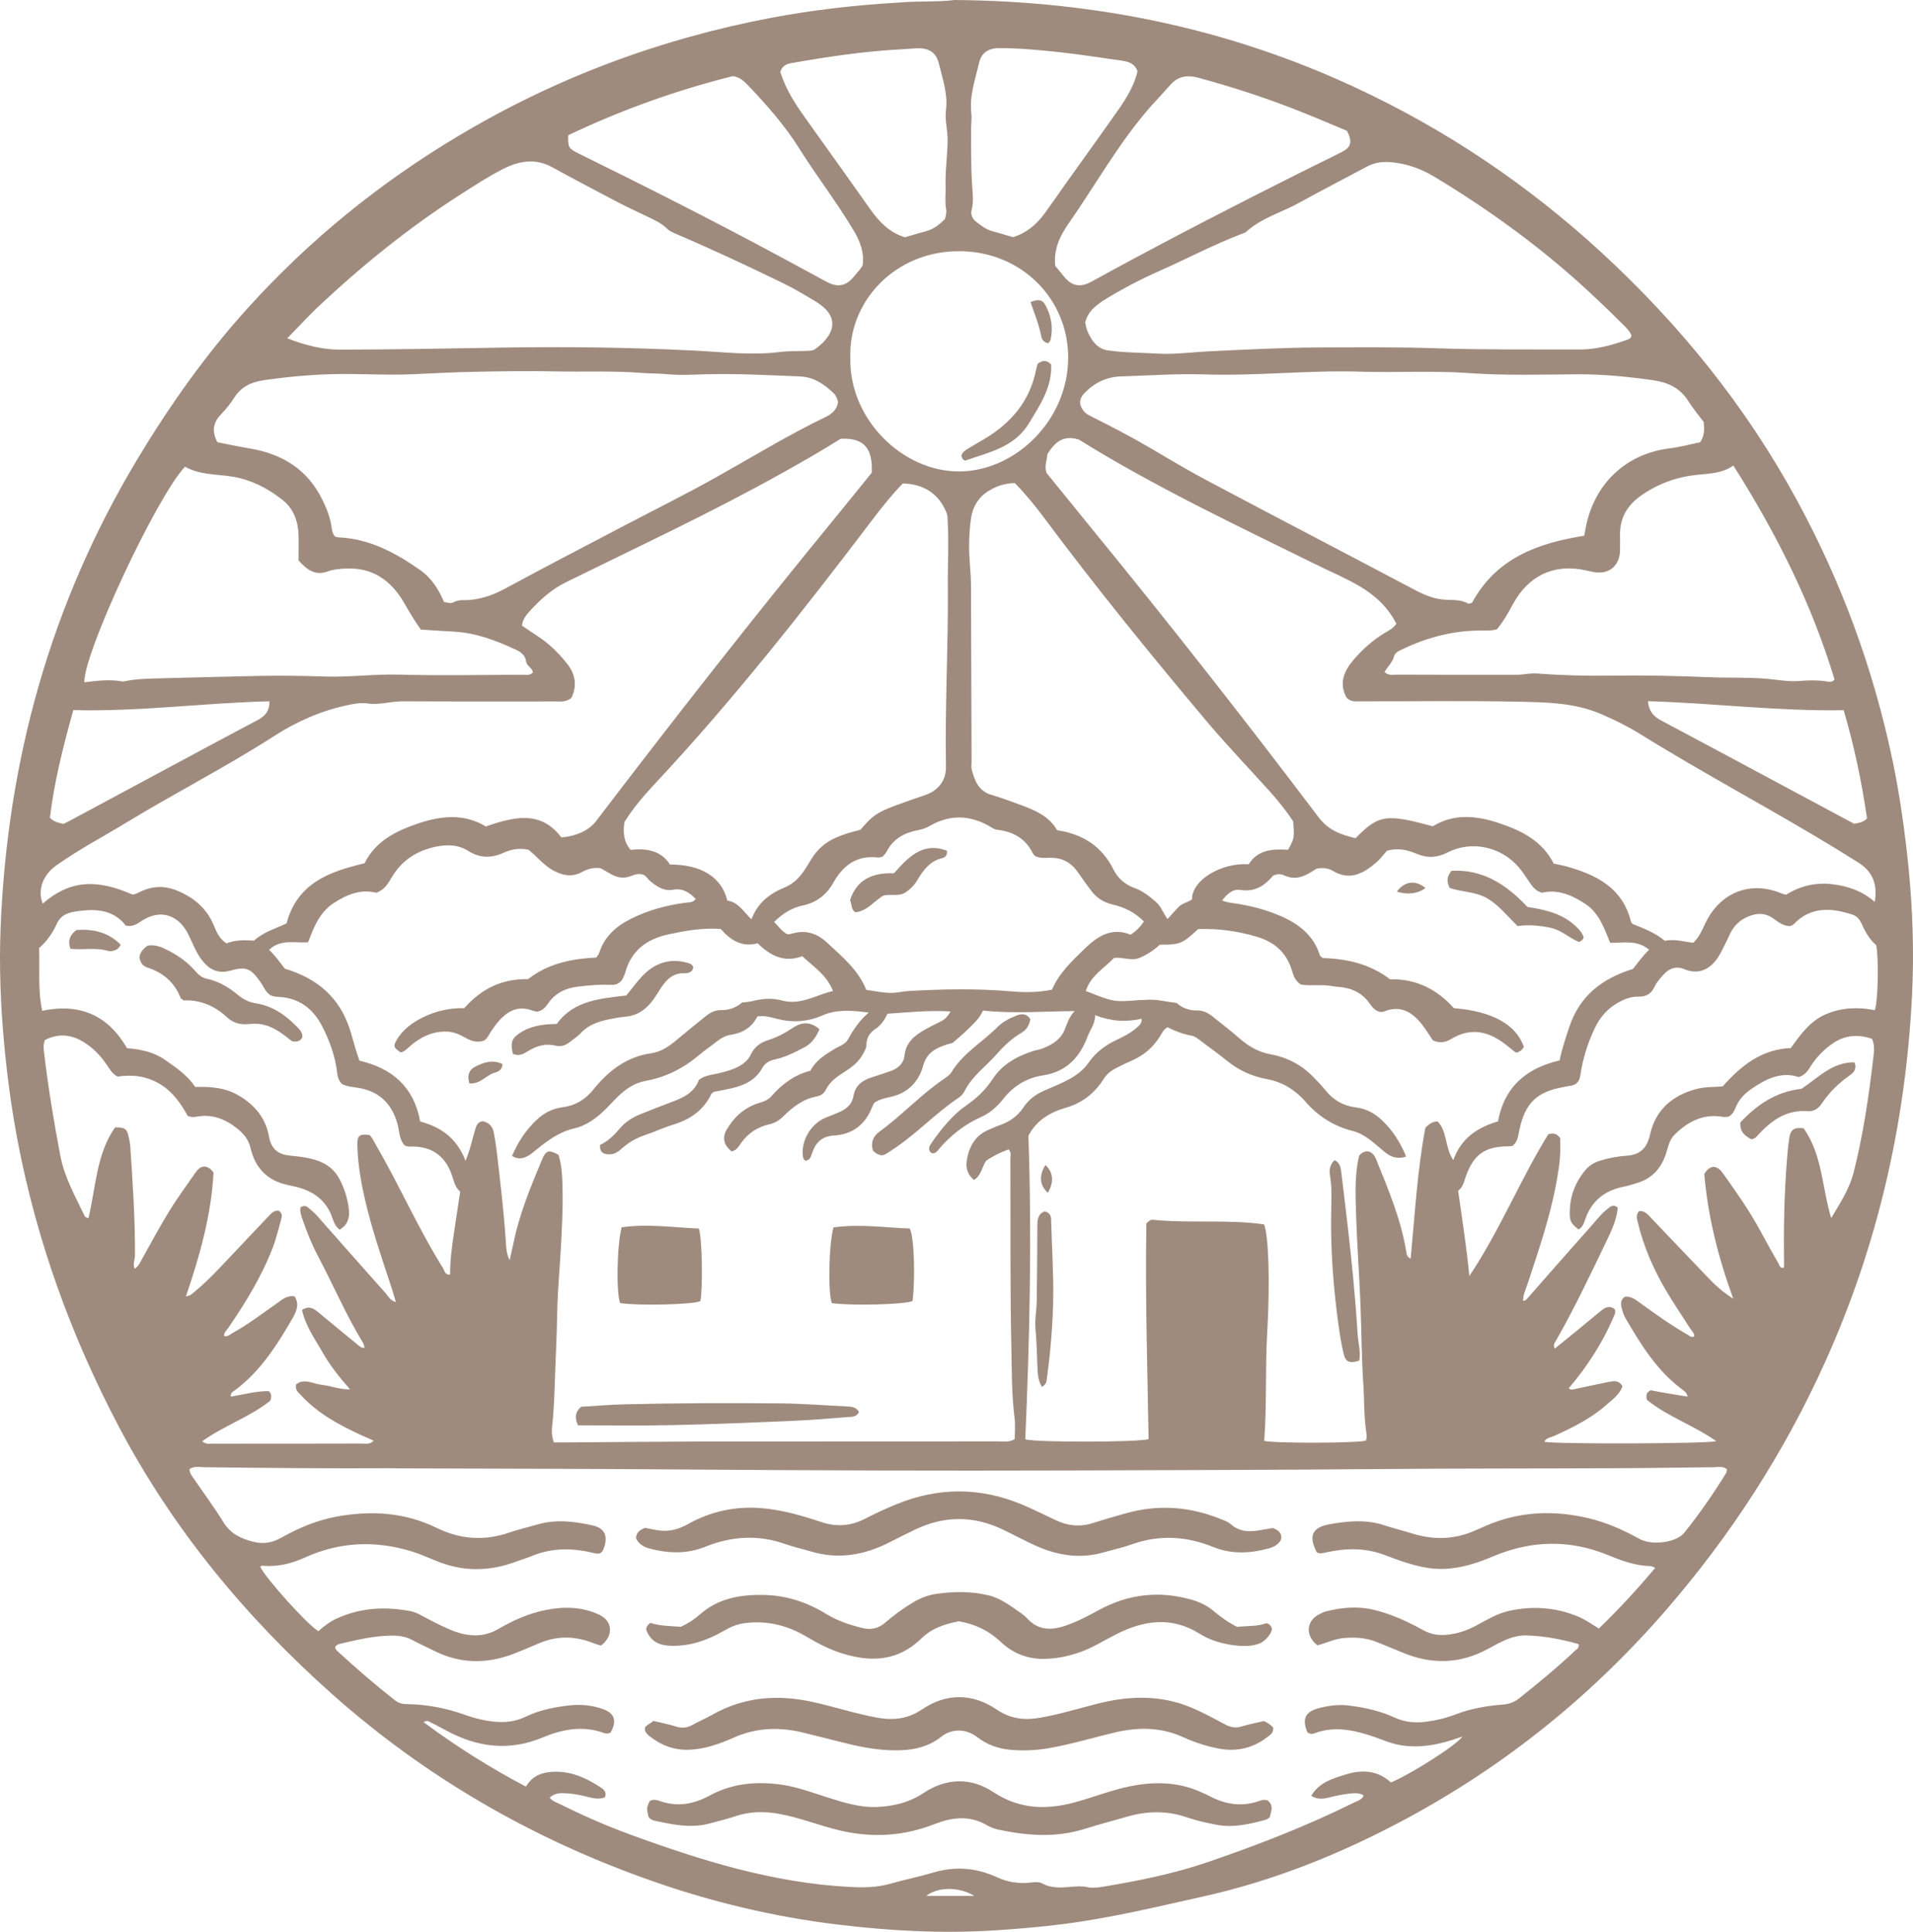 <svg width="101" height="102" viewBox="0 0 101 102" fill="none" xmlns="http://www.w3.org/2000/svg">
<path d="M50.397 0C57.912 0.06 64.922 1.529 71.571 4.626C76.323 6.837 80.635 9.736 84.507 13.29C88.655 17.102 92.166 21.431 94.87 26.408C97.233 30.749 98.92 35.349 99.931 40.201C100.318 42.074 100.58 43.967 100.771 45.873C100.987 48.103 101.06 50.334 100.948 52.564C100.613 59.295 99.137 65.761 96.36 71.916C94.207 76.688 91.405 81.03 87.992 84.975C84.074 89.508 79.493 93.208 74.222 96.041C70.816 97.874 67.265 99.304 63.485 100.144C61.076 100.68 58.674 101.263 56.219 101.58C54.992 101.739 53.764 101.845 52.53 101.924C49.741 102.103 46.965 101.951 44.195 101.613C40.861 101.21 37.599 100.429 34.429 99.317C28.174 97.126 22.516 93.876 17.541 89.455C12.973 85.391 9.114 80.732 6.252 75.285C3.758 70.54 1.947 65.543 0.936 60.268C0.608 58.54 0.372 56.806 0.214 55.052C0.03 53.04 -0.048 51.028 0.03 49.016C0.378 40.167 2.669 31.888 7.23 24.283C8.93 21.451 10.827 18.763 13.039 16.314C16.294 12.701 20.022 9.676 24.183 7.188C29.329 4.11 34.849 2.052 40.723 0.94C42.955 0.516 45.219 0.265 47.49 0.132C48.527 0.046 49.564 0.113 50.397 0ZM91.175 77.575C90.965 77.403 90.716 77.463 90.493 77.469C88.786 77.483 87.08 77.516 85.373 77.522C81.094 77.542 76.821 77.529 72.542 77.569C67.167 77.615 61.791 77.621 56.409 77.641C49.584 77.661 42.751 77.641 35.925 77.588C30.944 77.549 25.956 77.549 20.974 77.529C20.875 77.529 20.777 77.522 20.679 77.522C17.384 77.542 14.089 77.509 10.788 77.469C10.525 77.463 10.243 77.396 10 77.575C10.02 77.807 10.151 77.959 10.263 78.118C10.775 78.866 11.319 79.594 11.792 80.368C12.166 80.977 12.704 81.235 13.354 81.401C13.905 81.546 14.378 81.46 14.87 81.182C15.782 80.666 16.741 80.269 17.771 80.077C19.589 79.746 21.361 79.845 23.055 80.673C24.295 81.281 25.562 81.374 26.874 80.924C27.373 80.752 27.892 80.633 28.397 80.487C29.369 80.209 30.34 80.328 31.305 80.547C31.922 80.686 32.112 81.109 31.889 81.718C31.849 81.824 31.817 81.95 31.666 82.016C31.58 82.049 31.462 82.029 31.351 82.003C30.261 81.731 29.178 81.712 28.121 82.142C27.833 82.261 27.531 82.347 27.235 82.46C25.916 82.949 24.597 82.996 23.265 82.506C22.766 82.321 22.287 82.089 21.788 81.93C19.858 81.328 17.961 81.394 16.11 82.234C15.415 82.546 14.706 82.731 13.945 82.678C13.873 82.671 13.787 82.645 13.741 82.731C14.05 83.36 16.202 85.755 16.806 86.126C17.095 85.875 17.404 85.63 17.765 85.464C18.848 84.968 19.983 84.836 21.151 84.988C21.479 85.028 21.808 85.067 22.116 85.226C22.654 85.511 23.186 85.802 23.75 86.04C24.61 86.404 25.463 86.51 26.343 85.994C27.124 85.537 27.957 85.173 28.85 85.001C29.808 84.816 30.766 84.836 31.666 85.272C32.361 85.617 32.388 86.391 31.731 86.887C31.6 86.848 31.449 86.808 31.305 86.748C30.366 86.384 29.434 86.358 28.502 86.748C28.029 86.947 27.564 87.152 27.091 87.331C25.667 87.874 24.256 87.847 22.884 87.145C22.516 86.96 22.136 86.795 21.775 86.596C21.381 86.378 20.954 86.351 20.521 86.364C19.674 86.391 18.854 86.583 18.034 86.775C17.902 86.808 17.765 86.834 17.692 86.967C17.705 87.079 17.778 87.145 17.85 87.212C18.821 88.105 19.819 88.966 20.856 89.78C21.059 89.938 21.276 89.978 21.512 89.978C22.536 89.998 23.534 90.183 24.505 90.528C24.82 90.64 25.142 90.739 25.463 90.805C26.244 90.971 27.006 91.004 27.76 90.64C28.489 90.289 29.283 90.13 30.084 90.044C30.675 89.978 31.265 90.038 31.823 90.236C32.46 90.461 32.578 90.865 32.237 91.481C32.125 91.54 32.007 91.547 31.895 91.507C30.773 91.09 29.677 91.308 28.633 91.745C26.881 92.473 25.227 92.261 23.599 91.394C23.324 91.249 23.048 91.09 22.766 90.958C22.661 90.905 22.549 90.805 22.365 90.931C24.091 92.215 25.877 93.34 27.767 94.333C28.089 93.797 28.541 93.605 29.073 93.559C30.064 93.473 30.917 93.85 31.718 94.379C31.876 94.485 32.046 94.618 31.941 94.896C31.672 95.008 31.39 94.969 31.101 94.896C30.701 94.79 30.3 94.704 29.887 94.684C29.578 94.664 29.277 94.677 29.021 94.915C29.165 95.107 29.369 95.16 29.539 95.246C30.753 95.849 31.994 96.398 33.261 96.861C37.008 98.231 40.795 99.409 44.812 99.628C45.56 99.668 46.295 99.668 47.024 99.456C47.759 99.244 48.514 99.098 49.242 98.88C50.404 98.529 51.52 98.609 52.622 99.112C53.206 99.383 53.817 99.476 54.46 99.396C54.657 99.37 54.867 99.356 55.038 99.449C55.536 99.721 56.062 99.668 56.587 99.621C56.862 99.601 57.138 99.582 57.407 99.641C57.683 99.701 57.952 99.661 58.227 99.621C60.085 99.31 61.929 98.946 63.714 98.337C66.373 97.43 68.985 96.418 71.505 95.167C71.682 95.074 71.912 95.035 71.997 94.796C71.781 94.671 71.571 94.671 71.354 94.691C70.941 94.73 70.54 94.816 70.14 94.915C69.858 94.982 69.569 95.028 69.228 94.823C69.648 94.101 70.37 93.909 71.032 93.698C71.886 93.426 72.732 93.46 73.435 94.115C74.537 93.651 76.926 92.123 77.209 91.692C76.999 91.758 76.815 91.825 76.631 91.884C75.719 92.169 74.8 92.308 73.848 92.129C73.402 92.043 72.988 91.858 72.568 91.712C71.531 91.361 70.494 91.11 69.411 91.514C69.28 91.567 69.142 91.56 69.024 91.461C68.742 90.786 68.899 90.395 69.582 90.203C70.114 90.058 70.658 89.985 71.21 90.051C72.05 90.157 72.87 90.335 73.645 90.693C74.183 90.938 74.734 90.984 75.312 90.905C75.837 90.838 76.355 90.713 76.847 90.521C77.661 90.21 78.515 90.064 79.374 89.998C79.709 89.972 79.972 89.859 80.228 89.654C81.225 88.86 82.216 88.046 83.148 87.165C83.247 87.073 83.391 87.02 83.345 86.808C82.453 86.556 81.534 86.378 80.595 86.351C79.834 86.331 79.204 86.715 78.567 87.059C77.084 87.867 75.581 87.9 74.038 87.251C73.585 87.059 73.133 86.881 72.68 86.695C72.142 86.477 71.584 86.444 71.006 86.484C70.488 86.517 70.028 86.755 69.556 86.874C68.932 86.391 68.952 85.636 69.582 85.272C69.72 85.193 69.864 85.12 70.008 85.081C70.835 84.875 71.669 84.796 72.509 84.994C73.454 85.213 74.327 85.623 75.167 86.087C75.548 86.292 75.935 86.358 76.355 86.318C76.907 86.272 77.418 86.106 77.917 85.842C78.469 85.544 79.026 85.206 79.624 85.067C80.884 84.776 82.151 84.855 83.371 85.378C83.732 85.537 84.047 85.762 84.415 85.987C85.459 84.975 86.436 83.922 87.388 82.784C87.257 82.731 87.204 82.691 87.152 82.691C86.371 82.678 85.656 82.42 84.947 82.129C82.925 81.288 80.904 81.315 78.882 82.155C78.521 82.307 78.154 82.453 77.779 82.565C77.005 82.797 76.224 82.916 75.404 82.79C74.596 82.665 73.848 82.387 73.1 82.102C72.063 81.712 71.026 81.738 69.976 81.976C69.818 82.01 69.674 82.049 69.523 81.963C69.076 81.116 69.267 80.646 70.192 80.481C71.157 80.308 72.135 80.216 73.1 80.54C73.585 80.699 74.078 80.818 74.564 80.97C75.692 81.321 76.802 81.295 77.891 80.805C78.068 80.725 78.252 80.653 78.429 80.573C80.182 79.799 82 79.726 83.844 80.156C84.802 80.381 85.701 80.778 86.561 81.255C87.204 81.612 88.491 81.46 88.918 80.937C89.731 79.925 90.473 78.853 91.156 77.741C91.162 77.701 91.162 77.635 91.175 77.575ZM42.535 61.287C42.403 61.221 42.39 61.095 42.383 60.976C42.311 60.169 42.856 59.301 43.611 59.004C43.867 58.904 44.123 58.805 44.372 58.693C44.733 58.527 44.996 58.269 45.061 57.865C45.153 57.323 45.508 57.058 45.98 56.899C46.335 56.78 46.689 56.674 47.037 56.548C47.411 56.409 47.713 56.145 47.752 55.754C47.825 55.046 48.271 54.682 48.822 54.371C49.078 54.225 49.341 54.093 49.603 53.967C49.84 53.861 50.017 53.709 50.187 53.404C49.019 53.338 47.943 53.451 46.86 53.524C46.696 53.855 46.512 54.133 46.223 54.324C45.928 54.523 45.751 54.788 45.744 55.158C45.744 55.344 45.645 55.496 45.56 55.655C45.35 56.052 45.009 56.323 44.648 56.555C44.234 56.82 43.821 57.084 43.591 57.554C43.499 57.739 43.335 57.852 43.125 57.892C42.397 58.024 41.845 58.461 41.333 58.964C41.13 59.169 40.907 59.295 40.625 59.361C40.008 59.5 39.509 59.818 39.135 60.341C39.003 60.526 38.885 60.751 38.623 60.797C38.203 60.447 38.117 60.056 38.38 59.619C38.78 58.957 39.325 58.461 40.08 58.236C40.323 58.163 40.552 58.084 40.736 57.872C41.287 57.237 41.95 56.753 42.784 56.535C43.066 55.999 43.552 55.694 44.038 55.397C44.287 55.244 44.615 55.152 44.759 54.9C45.055 54.364 45.383 53.868 45.869 53.464C45.029 53.358 44.202 53.272 43.434 53.61C42.62 53.967 41.812 54.007 40.972 53.782C40.651 53.696 40.329 53.616 39.988 53.669C39.693 54.252 39.207 54.543 38.59 54.636C38.334 54.675 38.111 54.788 37.901 54.947C37.579 55.205 37.231 55.436 36.916 55.701C36.089 56.403 35.151 56.879 34.087 57.071C33.503 57.177 33.037 57.495 32.624 57.898C32.427 58.09 32.243 58.295 32.046 58.494C31.554 58.99 31.003 59.421 30.32 59.58C29.519 59.765 28.902 60.228 28.292 60.724C28.154 60.837 28.023 60.956 27.866 61.036C27.623 61.168 27.36 61.234 27.032 61.036C27.347 60.307 27.754 59.679 28.318 59.143C28.712 58.765 29.158 58.534 29.716 58.461C30.36 58.382 30.891 58.064 31.311 57.548C32.112 56.555 33.064 55.8 34.37 55.615C34.908 55.542 35.348 55.231 35.761 54.88C36.24 54.477 36.733 54.08 37.225 53.682C37.474 53.477 37.75 53.325 38.078 53.332C38.511 53.345 38.885 53.186 39.181 52.934C39.391 52.908 39.574 52.901 39.745 52.855C40.25 52.723 40.782 52.69 41.261 52.822C42.272 53.1 43.059 52.537 43.978 52.326C43.65 51.478 42.968 51.062 42.357 50.486C41.438 50.843 40.684 50.479 40.001 49.804C39.174 50.036 38.57 49.639 38.052 49.05C37.107 48.977 36.194 49.142 35.295 49.334C34.16 49.579 33.32 50.181 33.005 51.373C32.991 51.412 32.972 51.445 32.959 51.485C32.84 51.856 32.604 52.028 32.21 52.001C31.639 51.968 31.075 52.034 30.511 52.094C29.848 52.173 29.309 52.438 28.929 52.994C28.791 53.193 28.64 53.371 28.345 53.418C28.266 53.398 28.148 53.378 28.043 53.338C27.432 53.127 26.933 53.312 26.487 53.749C26.277 53.96 26.1 54.192 25.936 54.444C25.818 54.622 25.739 54.834 25.549 54.947C25.174 55.079 24.853 54.953 24.538 54.775C24.249 54.616 23.96 54.483 23.606 54.47C22.871 54.444 22.273 54.721 21.722 55.172C21.545 55.317 21.394 55.516 21.158 55.569C20.784 55.324 20.744 55.231 20.961 54.88C21.289 54.344 21.781 53.987 22.333 53.715C23.028 53.371 23.77 53.212 24.512 53.232C25.424 52.193 26.52 51.67 27.885 51.697C28.935 50.87 30.189 50.618 31.482 50.559C31.547 50.453 31.613 50.393 31.633 50.32C31.909 49.447 32.532 48.904 33.313 48.513C34.219 48.057 35.177 47.799 36.175 47.666C36.358 47.64 36.568 47.673 36.733 47.468C36.404 47.123 36.043 46.885 35.544 46.978C35.046 47.071 34.678 46.806 34.324 46.521C34.206 46.422 34.133 46.27 33.976 46.19C33.772 46.117 33.556 46.151 33.359 46.237C32.939 46.422 32.558 46.343 32.184 46.111C32.02 46.012 31.843 45.919 31.718 45.846C31.324 45.78 31.009 45.892 30.714 46.051C30.241 46.303 29.795 46.25 29.309 46.012C28.738 45.74 28.377 45.237 27.905 44.867C27.432 44.761 26.986 44.84 26.573 45.032C25.929 45.323 25.325 45.31 24.728 44.933C24.177 44.582 23.586 44.582 22.969 44.714C22.004 44.926 21.236 45.416 20.711 46.276C20.508 46.607 20.331 46.978 19.865 47.137C19.051 46.932 18.316 47.223 17.594 47.699C16.859 48.196 16.563 48.964 16.268 49.751C15.553 49.804 14.811 49.566 14.207 50.155C14.549 50.466 14.785 50.83 15.041 51.148C16.727 51.651 17.922 52.643 18.473 54.358C18.644 54.9 18.775 55.45 18.979 56.005C20.711 56.403 21.86 57.402 22.182 59.215C23.297 59.513 24.124 60.109 24.577 61.287C24.833 60.685 24.925 60.182 25.07 59.699C25.142 59.467 25.194 59.229 25.489 59.202C25.844 59.275 26.028 59.507 26.08 59.851C26.126 60.122 26.179 60.394 26.212 60.672C26.402 62.319 26.605 63.961 26.71 65.615C26.73 65.887 26.73 66.178 26.907 66.535C26.986 66.191 27.045 65.94 27.098 65.695C27.406 64.133 28.01 62.677 28.62 61.221C28.83 60.724 28.988 60.698 29.487 60.976C29.683 61.592 29.69 62.253 29.703 62.895C29.723 63.862 29.664 64.835 29.618 65.801C29.559 66.946 29.441 68.084 29.421 69.229C29.395 70.692 29.316 72.155 29.27 73.611C29.257 74.028 29.224 74.438 29.198 74.848C29.165 75.265 29.06 75.702 29.244 76.159C29.487 76.159 29.723 76.159 29.959 76.159C32.335 76.145 34.704 76.119 37.08 76.112C42.279 76.106 47.483 76.112 52.681 76.106C52.97 76.106 53.272 76.165 53.574 75.987C53.574 75.623 53.613 75.245 53.567 74.875C53.41 73.657 53.423 72.426 53.397 71.208C53.325 67.866 53.357 64.523 53.344 61.175C53.344 61.022 53.41 60.864 53.252 60.685C52.826 60.844 52.412 61.042 52.058 61.294C51.835 61.645 51.802 62.081 51.421 62.3C51.08 62.022 50.981 61.658 51.041 61.28C51.159 60.539 51.493 59.937 52.228 59.639C52.412 59.566 52.583 59.474 52.773 59.414C53.292 59.235 53.718 58.944 54.027 58.481C54.296 58.071 54.67 57.792 55.11 57.594C55.451 57.442 55.799 57.303 56.134 57.144C56.652 56.899 57.144 56.588 57.473 56.111C57.847 55.569 58.339 55.205 58.91 54.927C59.284 54.748 59.658 54.569 59.973 54.298C60.118 54.172 60.295 54.066 60.275 53.788C59.461 53.98 58.654 53.927 57.821 53.603C57.814 54.08 57.558 54.364 57.427 54.715C57.013 55.82 56.311 56.588 55.077 56.78C54.237 56.906 53.528 57.316 52.99 57.998C52.668 58.401 52.294 58.759 51.815 58.971C50.935 59.361 50.2 59.937 49.577 60.665C49.478 60.784 49.387 60.923 49.19 60.89C48.953 60.705 49.065 60.513 49.196 60.327C49.721 59.58 50.286 58.871 51.041 58.349C51.585 57.971 52.045 57.528 52.406 56.978C52.918 56.191 53.686 55.774 54.539 55.496C54.709 55.443 54.887 55.423 55.051 55.357C55.556 55.158 56.022 54.874 56.219 54.344C56.35 54.007 56.462 53.669 56.737 53.385C55.11 53.398 53.508 53.53 51.9 53.358C51.71 53.775 51.415 54.04 51.139 54.311C50.863 54.589 50.555 54.834 50.292 55.072C50.154 55.105 50.056 55.125 49.964 55.158C49.393 55.35 48.927 55.582 48.737 56.277C48.507 57.111 47.936 57.713 47.037 57.912C46.735 57.978 46.42 58.044 46.157 58.229C46.118 58.302 46.079 58.368 46.052 58.441C45.685 59.374 45.022 59.904 44.005 59.957C43.46 59.99 43.099 60.274 42.909 60.797C42.823 60.989 42.81 61.254 42.535 61.287ZM74.242 61.069C73.671 61.241 73.343 61.029 73.014 60.751C72.535 60.347 72.063 59.884 71.446 59.725C70.435 59.467 69.608 58.957 68.932 58.176C68.387 57.554 67.725 57.131 66.891 56.978C66.09 56.833 65.362 56.495 64.725 55.966C64.299 55.615 63.846 55.304 63.406 54.966C63.248 54.847 63.097 54.715 62.901 54.682C62.454 54.602 62.041 54.444 61.647 54.238C61.417 54.358 61.338 54.569 61.22 54.755C60.872 55.304 60.4 55.708 59.816 55.972C59.514 56.111 59.205 56.25 58.91 56.403C58.647 56.542 58.424 56.72 58.26 56.985C57.788 57.733 57.112 58.249 56.278 58.487C55.405 58.739 54.703 59.169 54.283 59.996C54.276 60.016 54.27 60.036 54.296 59.957C54.486 65.377 54.362 70.698 54.132 76C54.795 76.165 60.111 76.152 60.643 75.987C60.577 72.174 60.459 68.349 60.525 64.596C60.669 64.457 60.754 64.391 60.853 64.404C62.815 64.603 64.804 64.371 66.74 64.649C66.963 65.192 67.068 67.535 66.904 70.361C66.793 72.274 66.891 74.18 66.747 76.079C67.377 76.218 71.676 76.198 72.109 76.066C72.161 75.954 72.168 75.835 72.148 75.715C72.004 74.835 72.037 73.942 71.978 73.061C71.879 71.605 71.886 70.143 71.82 68.68C71.761 67.217 71.649 65.761 71.603 64.305C71.571 63.206 71.498 62.094 71.761 61.016C71.886 60.864 72.043 60.791 72.207 60.791C72.483 60.837 72.581 61.036 72.667 61.241C73.303 62.816 73.966 64.378 74.242 66.066C74.268 66.218 74.281 66.377 74.478 66.45C74.701 64.106 74.833 61.764 75.253 59.553C75.469 59.321 75.633 59.222 75.902 59.215C76.421 59.738 76.276 60.586 76.729 61.254C77.149 60.083 78.016 59.526 79.092 59.209C79.427 57.342 80.641 56.383 82.341 55.992C82.472 55.344 82.669 54.788 82.853 54.225C83.404 52.571 84.599 51.657 86.213 51.161C86.476 50.83 86.732 50.466 87.067 50.148C86.43 49.605 85.721 49.797 85.012 49.778C84.691 49.01 84.441 48.216 83.7 47.726C82.958 47.236 82.21 46.945 81.403 47.137C81.035 47.024 80.891 46.779 80.733 46.554C80.549 46.296 80.392 46.025 80.182 45.787C79.23 44.688 77.674 44.364 76.408 45.019C75.876 45.29 75.364 45.317 74.826 45.092C74.347 44.893 73.868 44.748 73.225 44.92C73.08 45.085 72.89 45.343 72.654 45.548C71.978 46.124 71.256 46.521 70.363 45.978C70.12 45.833 69.844 45.813 69.529 45.859C69.457 45.906 69.352 45.965 69.254 46.025C68.801 46.309 68.348 46.475 67.81 46.223C67.639 46.144 67.429 46.124 67.206 46.243C66.779 46.753 66.261 47.11 65.499 46.991C65.093 46.925 64.791 47.19 64.522 47.547C64.771 47.646 64.961 47.666 65.152 47.693C65.985 47.812 66.799 48.017 67.587 48.355C68.565 48.778 69.352 49.374 69.687 50.446C69.7 50.479 69.739 50.499 69.831 50.585C71.078 50.618 72.332 50.889 73.395 51.71C74.78 51.67 75.876 52.246 76.762 53.232C78.784 53.391 80.057 54.099 80.457 55.284C80.32 55.476 80.32 55.476 80.077 55.582C80.044 55.569 79.998 55.556 79.972 55.536C79.814 55.416 79.67 55.284 79.512 55.165C78.62 54.463 77.674 54.225 76.638 54.847C76.342 55.026 76.027 55.112 75.646 54.927C75.476 54.675 75.305 54.391 75.102 54.126C74.577 53.444 73.953 53.047 73.061 53.411C72.988 53.438 72.909 53.431 72.864 53.431C72.581 53.358 72.437 53.166 72.306 52.974C71.971 52.491 71.498 52.233 70.934 52.14C70.744 52.107 70.54 52.107 70.35 52.068C69.772 51.962 69.175 52.074 68.676 51.981C68.355 51.763 68.282 51.478 68.204 51.227C67.921 50.281 67.265 49.731 66.373 49.467C65.355 49.162 64.305 49.016 63.261 49.056C62.461 49.784 62.349 49.897 61.24 49.877C60.931 50.161 60.577 50.4 60.177 50.572C59.737 50.764 59.284 50.519 58.818 50.578C58.3 51.128 57.578 51.512 57.328 52.326C58.818 52.915 58.818 52.915 60.19 52.802C60.288 52.796 60.387 52.809 60.485 52.795C61.036 52.743 61.575 52.895 62.126 52.961C62.428 53.232 62.789 53.358 63.202 53.352C63.511 53.345 63.773 53.477 64.01 53.663C64.502 54.06 65.001 54.437 65.473 54.854C65.946 55.264 66.464 55.556 67.081 55.668C67.954 55.827 68.709 56.217 69.332 56.859C69.549 57.084 69.772 57.309 69.969 57.554C70.383 58.077 70.921 58.388 71.564 58.468C72.122 58.534 72.568 58.772 72.962 59.149C73.507 59.659 73.92 60.288 74.242 61.069ZM30.169 36.845C29.9 37.077 29.618 37.037 29.349 37.037C26.638 37.037 23.934 37.044 21.223 37.03C20.619 37.03 20.029 37.236 19.419 37.143C19.064 37.09 18.716 37.156 18.368 37.229C16.97 37.52 15.677 38.089 14.483 38.857C11.936 40.498 9.239 41.868 6.653 43.444C5.425 44.191 4.159 44.853 2.984 45.687C2.334 46.144 1.947 46.905 2.255 47.713C3.634 46.508 5.032 46.369 6.988 47.229C7.158 47.229 7.289 47.137 7.434 47.071C8.07 46.773 8.701 46.753 9.363 47.031C10.236 47.395 10.906 47.951 11.28 48.844C11.431 49.202 11.582 49.572 11.956 49.811C12.422 49.625 12.908 49.632 13.413 49.665C13.918 49.202 14.568 49.023 15.126 48.758C15.704 46.614 17.39 46.025 19.248 45.581C19.825 44.403 20.928 43.861 22.122 43.464C23.33 43.06 24.538 42.961 25.647 43.636C27.13 43.133 28.541 42.762 29.638 44.218C30.451 44.145 31.108 43.834 31.469 43.358C35.564 37.983 39.732 32.662 44.018 27.434C44.7 26.6 45.383 25.753 46.026 24.958C46.085 23.635 45.58 23.099 44.379 23.171C43.394 23.793 42.37 24.376 41.34 24.952C37.605 27.043 33.72 28.85 29.88 30.743C29.099 31.127 28.489 31.689 27.924 32.318C27.76 32.503 27.596 32.715 27.557 33.033C27.813 33.205 28.089 33.397 28.364 33.575C28.981 33.973 29.5 34.482 29.953 35.058C30.392 35.621 30.471 36.23 30.169 36.845ZM71.571 44.258C72.785 43.013 73.179 42.954 75.646 43.629C76.749 42.947 77.944 43.06 79.132 43.457C80.326 43.854 81.429 44.397 82.032 45.601C82.249 45.648 82.446 45.681 82.63 45.727C84.244 46.17 85.662 46.846 86.115 48.679C86.121 48.699 86.141 48.712 86.194 48.785C86.752 49.01 87.382 49.241 87.9 49.678C88.425 49.559 88.918 49.731 89.403 49.778C89.731 49.467 89.876 49.069 90.059 48.699C90.86 47.084 92.455 46.488 94.083 47.183C94.135 47.203 94.194 47.216 94.299 47.243C95.008 46.793 95.816 46.587 96.682 46.68C97.522 46.773 98.303 47.024 98.979 47.62C99.15 46.64 98.828 45.965 98.047 45.502C97.712 45.303 97.384 45.085 97.049 44.88C93.597 42.769 90.013 40.882 86.574 38.745C85.944 38.354 85.275 38.023 84.586 37.725C83.161 37.096 81.645 37.083 80.155 37.05C77.412 36.991 74.662 37.037 71.912 37.03C71.623 37.03 71.315 37.083 71.091 36.832C70.671 36.051 70.973 35.409 71.479 34.82C71.945 34.284 72.47 33.807 73.08 33.437C73.297 33.304 73.533 33.205 73.723 32.934C73.284 32.06 72.575 31.411 71.741 30.928C71 30.498 70.192 30.16 69.418 29.776C65.171 27.685 60.899 25.66 56.961 23.211C56.114 22.946 55.681 23.37 55.294 23.985C55.3 24.257 55.123 24.548 55.248 24.965C55.976 25.865 56.757 26.825 57.538 27.784C61.667 32.834 65.696 37.964 69.628 43.166C70.153 43.854 70.822 44.079 71.571 44.258ZM89.101 73.743C89.055 73.492 88.865 73.406 88.721 73.293C87.441 72.313 86.614 70.963 85.82 69.6C85.721 69.434 85.662 69.236 85.616 69.05C85.564 68.839 85.557 68.614 85.8 68.462C86.154 68.435 86.41 68.667 86.679 68.859C87.46 69.421 88.241 69.984 89.082 70.46C89.193 70.52 89.292 70.652 89.449 70.559C89.456 70.381 89.318 70.275 89.239 70.149C88.806 69.468 88.347 68.799 87.939 68.104C87.29 66.992 86.778 65.821 86.476 64.563C86.423 64.358 86.358 64.146 86.535 63.948C86.876 63.915 87.034 64.173 87.218 64.358C88.241 65.424 89.259 66.496 90.276 67.561C90.617 67.912 90.985 68.237 91.51 68.574C90.703 66.357 90.165 64.186 89.981 61.995C90.112 61.75 90.263 61.645 90.46 61.605C90.709 61.631 90.847 61.783 90.978 61.969C91.674 62.948 92.37 63.928 92.941 64.993C93.249 65.569 93.571 66.132 93.892 66.701C93.951 66.807 93.971 66.972 94.181 66.939C94.188 66.86 94.194 66.78 94.194 66.708C94.162 64.907 94.201 63.107 94.339 61.313C94.372 60.903 94.404 60.486 94.47 60.076C94.542 59.626 94.726 59.52 95.225 59.573C96.222 60.976 96.196 62.723 96.682 64.318C97.141 63.537 97.634 62.796 97.857 61.936C98.362 59.963 98.657 57.951 98.894 55.933C98.933 55.589 99.005 55.224 98.835 54.847C98.139 54.616 97.463 54.636 96.826 55.052C96.347 55.37 95.94 55.767 95.625 56.257C95.474 56.489 95.35 56.74 94.969 56.873C94.07 56.562 93.249 56.952 92.468 57.495C92.107 57.746 91.812 58.051 91.641 58.468C91.556 58.666 91.471 58.871 91.228 58.971C91.149 58.971 91.05 58.984 90.959 58.971C89.935 58.792 89.134 59.209 88.419 59.904C88.084 60.235 88.058 60.685 87.9 61.082C87.618 61.797 87.132 62.26 86.404 62.472C86.161 62.545 85.918 62.624 85.669 62.67C84.737 62.869 84.074 63.379 83.726 64.292C83.641 64.517 83.588 64.788 83.339 64.914C82.958 64.603 82.892 64.504 82.879 64.126C82.859 63.239 83.135 62.459 83.706 61.777C83.91 61.532 84.179 61.373 84.494 61.28C84.947 61.141 85.406 61.055 85.879 61.022C86.581 60.976 86.955 60.632 87.113 59.917C87.408 58.593 88.3 57.832 89.58 57.495C90.04 57.376 90.512 57.402 90.952 57.362C91.937 56.244 93.033 55.397 94.549 55.337C95.074 54.602 95.586 53.894 96.419 53.543C97.253 53.193 98.126 53.166 98.986 53.338C99.156 52.849 99.196 50.585 99.058 49.91C98.73 49.619 98.493 49.241 98.31 48.818C98.205 48.58 98.067 48.374 97.791 48.288C96.662 47.924 95.592 47.858 94.687 48.811C94.647 48.851 94.582 48.864 94.522 48.897C94.168 48.91 93.899 48.692 93.63 48.5C93.197 48.189 92.764 48.196 92.298 48.394C91.877 48.573 91.569 48.851 91.366 49.255C91.182 49.625 91.018 50.009 90.814 50.367C90.421 51.075 89.79 51.538 88.911 51.167C88.517 51.002 88.15 51.114 87.848 51.439C87.657 51.644 87.474 51.849 87.355 52.101C87.185 52.471 86.909 52.63 86.515 52.623C86.108 52.61 85.754 52.756 85.406 52.954C84.855 53.266 84.468 53.722 84.198 54.291C83.824 55.079 83.562 55.906 83.437 56.773C83.391 57.117 83.214 57.303 82.866 57.336C82.748 57.349 82.636 57.382 82.518 57.402C81.12 57.66 80.529 58.243 80.221 59.646C80.155 59.95 80.142 60.281 79.853 60.506C79.788 60.513 79.709 60.526 79.637 60.526C78.383 60.533 77.786 60.963 77.373 62.167C77.281 62.425 77.228 62.703 76.985 62.869C77.195 64.358 77.425 65.814 77.576 67.376C79.217 64.914 80.274 62.26 81.744 59.891C82.013 59.811 82.19 59.844 82.374 60.096C82.374 60.281 82.374 60.539 82.374 60.791C82.367 61.327 82.275 61.85 82.183 62.373C81.855 64.226 81.238 65.999 80.654 67.78C80.556 68.071 80.418 68.356 80.411 68.68C80.549 68.686 80.602 68.607 80.661 68.534C81.763 67.277 82.866 66.019 83.982 64.768C84.271 64.444 84.533 64.093 84.874 63.828C85.025 63.709 85.183 63.557 85.413 63.769C85.36 64.371 85.104 64.934 84.842 65.477C83.988 67.257 83.148 69.037 82.17 70.751C82.105 70.871 81.974 70.99 82.085 71.208C82.446 70.917 82.781 70.646 83.115 70.374C83.588 69.99 84.054 69.593 84.527 69.209C84.75 69.031 84.986 68.905 85.268 69.137C85.268 69.216 85.294 69.309 85.262 69.368C84.664 70.818 83.831 72.121 82.82 73.306C82.951 73.406 83.043 73.366 83.135 73.346C83.732 73.22 84.323 73.088 84.92 72.969C85.189 72.916 85.465 72.856 85.662 73.2C85.504 73.637 85.124 73.902 84.796 74.193C83.969 74.915 83.004 75.391 82.013 75.835C81.849 75.907 81.632 75.914 81.534 76.126C82.17 76.258 90.158 76.232 90.611 76.093C89.416 75.252 88.038 74.795 86.955 73.915C86.889 73.677 86.916 73.518 87.152 73.406C87.775 73.531 88.432 73.637 89.101 73.743ZM89.948 22.278C89.692 21.934 89.383 21.57 89.134 21.172C88.694 20.471 88.031 20.18 87.27 20.074C85.951 19.889 84.625 19.756 83.286 19.763C81.363 19.776 79.447 19.836 77.523 19.697C75.62 19.564 73.723 19.683 71.82 19.624C69.076 19.538 66.34 19.862 63.596 19.769C62.126 19.723 60.656 19.829 59.186 19.875C58.411 19.902 57.788 20.206 57.263 20.749C56.967 21.053 56.947 21.358 57.21 21.695C57.335 21.861 57.519 21.934 57.689 22.026C58.687 22.529 59.684 23.039 60.649 23.608C61.647 24.191 62.645 24.793 63.662 25.335C67.337 27.288 71.026 29.207 74.708 31.153C75.233 31.431 75.765 31.649 76.375 31.669C76.756 31.683 77.156 31.663 77.51 31.868C77.563 31.894 77.655 31.841 77.714 31.835C79 29.452 81.206 28.678 83.641 28.287C83.667 28.142 83.693 28.009 83.719 27.87C84.159 25.567 85.813 23.965 88.143 23.674C88.701 23.608 89.246 23.456 89.764 23.35C90 22.999 89.987 22.668 89.948 22.278ZM11.477 23.35C12.022 23.456 12.612 23.582 13.203 23.681C14.909 23.972 16.242 24.786 17.023 26.395C17.253 26.858 17.436 27.328 17.509 27.851C17.528 28.023 17.561 28.201 17.699 28.334C17.758 28.347 17.81 28.373 17.869 28.373C19.504 28.446 20.875 29.181 22.175 30.094C22.792 30.524 23.173 31.14 23.442 31.788C23.816 31.855 23.816 31.861 23.941 31.802C24.085 31.729 24.223 31.689 24.387 31.689C25.207 31.709 25.949 31.471 26.677 31.074C28.765 29.942 30.872 28.85 32.978 27.745C34.612 26.884 36.267 26.07 37.874 25.163C39.771 24.098 41.635 22.959 43.598 22.013C43.939 21.848 44.175 21.623 44.248 21.245C44.208 21.053 44.149 20.895 44.011 20.762C43.506 20.272 42.955 19.902 42.213 19.875C40.546 19.809 38.885 19.716 37.218 19.763C36.549 19.783 35.886 19.822 35.223 19.756C34.777 19.716 34.324 19.723 33.871 19.69C32.342 19.571 30.812 19.644 29.283 19.61C27.892 19.577 26.5 19.604 25.109 19.63C24.032 19.65 22.956 19.703 21.88 19.756C20.429 19.829 18.979 19.716 17.528 19.756C16.314 19.789 15.106 19.902 13.899 20.08C13.282 20.173 12.744 20.411 12.383 20.974C12.173 21.305 11.923 21.616 11.648 21.901C11.247 22.324 11.175 22.774 11.477 23.35ZM15.947 69.163C16.34 68.918 16.576 69.103 16.806 69.289C17.489 69.851 18.171 70.421 18.854 70.977C18.959 71.062 19.064 71.188 19.254 71.162C19.215 71.043 19.202 70.963 19.163 70.897C18.27 69.428 17.594 67.846 16.793 66.33C16.471 65.721 16.209 65.079 15.986 64.424C15.914 64.206 15.815 63.987 15.868 63.742C16.019 63.65 16.15 63.663 16.262 63.756C16.426 63.895 16.596 64.027 16.741 64.193C17.942 65.549 19.136 66.913 20.344 68.263C20.488 68.428 20.587 68.66 20.902 68.753C20.816 68.468 20.757 68.25 20.685 68.031C20.173 66.476 19.635 64.927 19.267 63.325C19.051 62.379 18.887 61.426 18.867 60.46C18.854 59.95 18.979 59.864 19.51 59.93C19.668 60.083 19.753 60.288 19.858 60.473C21.099 62.604 22.083 64.874 23.396 66.966C23.475 67.098 23.488 67.323 23.763 67.303C23.763 66.555 23.855 65.834 23.967 65.112C24.072 64.391 24.183 63.67 24.295 62.915C24 62.677 23.96 62.313 23.836 61.982C23.475 61.016 22.792 60.539 21.775 60.539C21.637 60.539 21.499 60.559 21.361 60.473C21.066 60.155 21.092 59.712 20.98 59.321C20.679 58.269 20.022 57.627 18.939 57.442C18.637 57.389 18.316 57.382 18.053 57.23C17.869 57.051 17.824 56.84 17.797 56.621C17.699 55.767 17.404 54.966 17.023 54.212C16.544 53.266 15.796 52.69 14.713 52.637C14.555 52.63 14.398 52.61 14.26 52.537C14.017 52.372 13.925 52.094 13.767 51.876C13.242 51.121 13.006 51.015 12.14 51.254C11.582 51.406 11.136 51.247 10.768 50.823C10.558 50.585 10.4 50.314 10.263 50.022C10.138 49.758 10.02 49.48 9.882 49.222C9.344 48.255 8.418 48.024 7.506 48.606C7.257 48.765 7.02 48.957 6.64 48.871C6.095 48.149 5.281 47.984 4.408 48.077C3.877 48.136 3.279 48.163 3.004 48.765C2.78 49.261 2.485 49.691 2.065 50.056C2.111 51.154 1.986 52.253 2.229 53.371C4.244 52.948 5.721 53.63 6.705 55.344C7.46 55.403 8.143 55.556 8.74 55.979C9.318 56.389 9.908 56.78 10.302 57.389C10.505 57.389 10.683 57.382 10.86 57.389C11.47 57.415 12.068 57.521 12.606 57.845C13.439 58.335 14.03 59.03 14.201 60.01C14.312 60.632 14.653 60.943 15.257 61.009C15.454 61.029 15.645 61.049 15.841 61.075C16.701 61.194 17.495 61.419 17.942 62.286C18.198 62.783 18.355 63.312 18.421 63.862C18.473 64.292 18.355 64.676 17.935 64.927C17.64 64.722 17.594 64.391 17.469 64.106C17.187 63.445 16.688 63.028 16.038 62.789C15.763 62.69 15.474 62.624 15.185 62.564C14.102 62.339 13.466 61.658 13.223 60.599C13.118 60.162 12.862 59.858 12.54 59.599C11.903 59.083 11.188 58.805 10.354 58.964C10.236 58.984 10.125 58.997 9.915 58.924C9.567 58.309 9.16 57.673 8.451 57.243C7.703 56.793 6.955 56.734 6.207 56.846C5.905 56.674 5.786 56.442 5.642 56.23C5.307 55.734 4.894 55.304 4.382 54.999C3.719 54.602 3.03 54.569 2.374 54.913C2.262 55.198 2.308 55.416 2.334 55.628C2.544 57.428 2.846 59.222 3.181 61.002C3.397 62.154 3.962 63.14 4.454 64.173C4.487 64.246 4.539 64.305 4.671 64.312C5.064 62.697 5.078 60.95 6.075 59.526C6.594 59.526 6.692 59.593 6.784 59.983C6.823 60.155 6.863 60.334 6.876 60.506C7.007 62.439 7.138 64.371 7.125 66.304C7.125 66.516 6.994 66.741 7.112 66.992C7.322 66.853 7.394 66.661 7.486 66.496C7.972 65.635 8.431 64.762 8.95 63.928C9.37 63.239 9.856 62.591 10.315 61.922C10.44 61.737 10.591 61.585 10.827 61.592C10.991 61.625 11.122 61.704 11.273 61.909C11.162 64.113 10.558 66.277 9.816 68.448C10.072 68.422 10.171 68.283 10.289 68.19C10.991 67.614 11.601 66.939 12.225 66.284C12.862 65.615 13.492 64.934 14.135 64.265C14.293 64.1 14.444 63.888 14.719 63.928C14.877 64.034 14.903 64.166 14.857 64.338C14.713 64.848 14.594 65.371 14.404 65.867C13.82 67.389 12.973 68.766 12.061 70.103C11.969 70.235 11.818 70.354 11.831 70.546C12.041 70.586 12.153 70.454 12.284 70.381C13.111 69.924 13.859 69.348 14.634 68.806C14.896 68.62 15.159 68.375 15.559 68.455C15.835 68.892 15.625 69.289 15.415 69.659C14.601 71.062 13.728 72.426 12.396 73.412C12.297 73.485 12.159 73.538 12.186 73.743C12.875 73.624 13.538 73.445 14.194 73.452C14.352 73.611 14.338 73.756 14.273 73.955C13.196 74.822 11.838 75.265 10.676 76.099C10.873 76.278 11.057 76.225 11.221 76.225C11.871 76.232 12.514 76.225 13.164 76.225C15.146 76.225 17.128 76.225 19.11 76.218C19.3 76.218 19.53 76.291 19.727 76.066C19.458 75.947 19.228 75.848 18.998 75.742C17.85 75.212 16.754 74.61 15.881 73.657C15.75 73.518 15.572 73.399 15.631 73.101C16.065 72.75 16.537 73.075 16.997 73.121C17.463 73.167 17.909 73.372 18.48 73.359C17.889 72.684 17.39 72.055 16.997 71.347C16.596 70.652 16.117 69.977 15.947 69.163ZM68.276 43.371C67.921 42.822 67.501 42.305 67.055 41.802C65.92 40.545 64.745 39.32 63.655 38.023C60.715 34.522 57.827 30.974 55.097 27.301C54.624 26.672 54.125 26.064 53.581 25.508C53.069 25.508 52.622 25.666 52.222 25.905C51.703 26.209 51.382 26.699 51.283 27.275C51.198 27.778 51.172 28.294 51.165 28.81C51.159 29.485 51.257 30.154 51.264 30.822C51.277 33.946 51.283 37.077 51.297 40.201C51.297 40.34 51.27 40.485 51.303 40.618C51.454 41.22 51.664 41.776 52.36 41.974C52.904 42.133 53.436 42.338 53.968 42.53C54.69 42.802 55.392 43.106 55.812 43.834C57.138 44.039 58.162 44.655 58.785 45.906C59.015 46.369 59.396 46.707 59.908 46.892C60.334 47.044 60.695 47.329 61.036 47.627C61.306 47.865 61.411 48.209 61.64 48.527C61.857 48.288 62.041 48.083 62.224 47.891C62.421 47.679 62.717 47.653 62.933 47.487C62.927 46.455 64.502 45.535 65.926 45.634C66.418 44.847 67.226 44.82 68.007 44.867C68.341 44.258 68.341 44.258 68.276 43.371ZM47.667 25.527C47.089 26.116 46.564 26.778 46.052 27.453C42.416 32.245 38.702 36.971 34.593 41.365C33.989 42.014 33.411 42.682 32.965 43.411C32.893 43.953 32.919 44.436 33.293 44.873C34.12 44.781 34.895 44.9 35.374 45.648C37.028 45.641 38.111 46.323 38.4 47.554C38.964 47.62 39.253 48.13 39.673 48.54C40.014 47.64 40.664 47.17 41.425 46.859C41.872 46.673 42.173 46.376 42.436 45.998C42.58 45.787 42.712 45.568 42.843 45.35C43.151 44.847 43.572 44.483 44.11 44.238C44.543 44.046 44.989 43.92 45.429 43.814C46.026 43.099 46.302 42.901 47.194 42.563C47.746 42.358 48.297 42.166 48.855 41.974C49.538 41.743 49.958 41.207 49.944 40.479C49.885 37.295 50.069 34.112 50.043 30.928C50.03 29.803 50.102 28.671 50.036 27.546C50.03 27.387 50.036 27.235 49.977 27.083C49.584 26.097 48.802 25.554 47.667 25.527ZM57.295 17.029C57.328 17.175 57.348 17.314 57.394 17.44C57.604 17.949 57.919 18.419 58.483 18.499C59.35 18.624 60.236 18.618 61.109 18.671C61.962 18.724 62.828 18.605 63.688 18.558C65.703 18.459 67.718 18.353 69.733 18.346C71.807 18.34 73.888 18.32 75.962 18.393C78.449 18.472 80.943 18.446 83.43 18.452C84.284 18.452 85.098 18.227 85.892 17.943C85.99 17.91 86.121 17.877 86.135 17.711C86.043 17.473 85.852 17.294 85.669 17.115C85.209 16.652 84.743 16.202 84.271 15.759C81.678 13.296 78.817 11.198 75.765 9.352C75.075 8.935 74.367 8.67 73.572 8.578C73.067 8.518 72.608 8.558 72.155 8.803C70.98 9.438 69.792 10.04 68.624 10.689C67.685 11.212 66.615 11.496 65.795 12.238C65.742 12.29 65.657 12.31 65.585 12.337C64.082 12.913 62.658 13.667 61.194 14.316C60.17 14.772 59.179 15.289 58.227 15.884C57.827 16.162 57.433 16.453 57.295 17.029ZM15.165 17.863C16.15 18.241 17.023 18.459 17.929 18.459C20.79 18.459 23.652 18.399 26.513 18.353C29.9 18.3 33.293 18.34 36.68 18.512C38.176 18.585 39.679 18.777 41.182 18.585C41.668 18.525 42.16 18.545 42.653 18.525C42.79 18.518 42.928 18.512 43.046 18.426C43.919 17.804 44.471 16.831 43.171 15.99C43.138 15.97 43.105 15.944 43.073 15.924C42.502 15.58 41.931 15.236 41.327 14.944C39.476 14.044 37.612 13.171 35.722 12.363C35.538 12.284 35.361 12.211 35.216 12.072C34.914 11.774 34.54 11.609 34.166 11.43C33.635 11.179 33.103 10.927 32.578 10.656C31.429 10.053 30.287 9.451 29.152 8.829C28.266 8.339 27.399 8.498 26.573 8.915C25.805 9.306 25.076 9.782 24.348 10.245C21.591 12.012 19.058 14.058 16.682 16.308C16.189 16.791 15.723 17.294 15.165 17.863ZM9.77 24.641C8.267 26.222 4.395 34.515 4.454 36.024C5.117 35.945 5.773 35.859 6.436 35.978C6.495 35.991 6.554 35.978 6.613 35.965C7.25 35.832 7.906 35.832 8.543 35.813C10.269 35.773 11.989 35.72 13.715 35.687C14.85 35.667 15.986 35.68 17.121 35.72C18.447 35.766 19.773 35.581 21.105 35.621C23.265 35.68 25.424 35.634 27.577 35.627C27.76 35.627 27.971 35.687 28.141 35.502C28.095 35.257 27.806 35.164 27.774 34.919C27.734 34.601 27.511 34.436 27.262 34.317C26.212 33.827 25.135 33.41 23.954 33.35C23.37 33.317 22.785 33.278 22.221 33.245C21.873 32.761 21.598 32.285 21.322 31.808C20.633 30.63 19.655 29.949 18.244 30.021C17.929 30.035 17.607 30.061 17.318 30.167C16.636 30.419 16.202 30.081 15.763 29.591C15.763 29.148 15.776 28.691 15.763 28.241C15.736 27.52 15.507 26.871 14.936 26.414C14.273 25.885 13.544 25.474 12.704 25.256C11.726 24.998 10.67 25.157 9.77 24.641ZM91.516 24.581C90.886 25.018 90.23 24.998 89.594 25.071C88.504 25.19 87.5 25.547 86.601 26.196C85.898 26.706 85.518 27.367 85.531 28.254C85.537 28.532 85.537 28.81 85.531 29.082C85.511 29.916 84.881 30.385 84.061 30.187C83.949 30.16 83.831 30.14 83.713 30.114C82.079 29.75 80.7 30.372 79.873 31.908C79.624 32.371 79.361 32.834 79.033 33.225C78.731 33.317 78.456 33.284 78.186 33.291C76.749 33.291 75.397 33.642 74.104 34.251C73.907 34.343 73.658 34.443 73.605 34.641C73.52 34.985 73.251 35.197 73.1 35.488C73.317 35.687 73.559 35.621 73.789 35.621C75.889 35.627 77.983 35.634 80.083 35.627C80.431 35.627 80.785 35.535 81.133 35.561C82.459 35.66 83.785 35.693 85.117 35.674C86.863 35.647 88.602 35.687 90.348 35.76C91.346 35.799 92.344 35.753 93.341 35.846C93.886 35.899 94.431 35.998 94.975 35.958C95.448 35.919 95.907 35.905 96.38 35.971C96.524 35.991 96.688 36.064 96.859 35.885C95.658 31.894 93.807 28.195 91.516 24.581ZM45.737 52.266C46.217 52.339 46.617 52.418 47.037 52.425C47.352 52.425 47.66 52.346 47.969 52.326C49.748 52.226 51.539 52.187 53.312 52.339C54.066 52.405 54.788 52.412 55.543 52.253C55.917 51.379 56.587 50.751 57.256 50.102C57.971 49.407 58.706 48.95 59.698 49.354C59.999 49.149 60.216 48.93 60.393 48.652C59.927 48.176 59.363 47.904 58.746 47.759C58.26 47.646 57.88 47.401 57.591 47.004C57.355 46.687 57.125 46.369 56.902 46.045C56.547 45.535 56.075 45.284 55.451 45.29C55.202 45.297 54.939 45.323 54.677 45.217C54.631 45.171 54.565 45.125 54.532 45.059C54.145 44.271 53.489 43.907 52.662 43.814C52.471 43.794 52.34 43.675 52.189 43.596C51.165 43.027 50.135 43.013 49.111 43.596C48.901 43.715 48.697 43.794 48.461 43.834C47.759 43.967 47.168 44.278 46.82 44.953C46.768 45.052 46.682 45.138 46.61 45.224C46.518 45.244 46.44 45.284 46.367 45.277C45.245 45.145 44.517 45.674 43.985 46.627C43.637 47.243 43.105 47.66 42.377 47.812C41.819 47.931 41.327 48.222 40.874 48.679C41.104 48.91 41.268 49.175 41.57 49.328C41.642 49.321 41.727 49.328 41.799 49.301C42.528 49.076 43.138 49.275 43.69 49.791C44.464 50.519 45.311 51.2 45.737 52.266ZM44.897 18.889C44.805 22.086 47.634 24.932 50.693 24.892C53.613 24.852 56.383 22.205 56.396 18.896C56.409 15.785 53.922 13.263 50.634 13.263C47.254 13.257 44.786 15.924 44.897 18.889ZM55.714 14.038C55.858 14.216 56.022 14.415 56.186 14.614C56.587 15.103 57.02 15.189 57.584 14.892C57.932 14.713 58.273 14.514 58.615 14.329C61.87 12.562 65.165 10.861 68.479 9.2C69.267 8.803 70.061 8.425 70.849 8.022C71.341 7.77 71.406 7.492 71.118 6.91C70.422 6.618 69.687 6.301 68.939 6.003C67.088 5.248 65.191 4.626 63.261 4.103C62.671 3.945 62.185 4.024 61.772 4.501C61.45 4.871 61.109 5.229 60.781 5.593C59.087 7.505 57.86 9.742 56.403 11.821C55.97 12.456 55.622 13.138 55.714 14.038ZM29.998 7.141C29.985 7.783 30.018 7.843 30.556 8.108C34.094 9.848 37.612 11.629 41.084 13.495C41.931 13.952 42.771 14.408 43.617 14.865C44.234 15.203 44.674 15.117 45.114 14.567C45.271 14.369 45.462 14.19 45.547 13.998C45.632 13.31 45.409 12.754 45.094 12.211C44.202 10.702 43.119 9.312 42.187 7.823C41.432 6.618 40.487 5.553 39.515 4.527C39.299 4.295 39.069 4.084 38.702 4.017C35.728 4.759 32.821 5.798 29.998 7.141ZM53.489 12.522C54.197 12.304 54.729 11.847 55.156 11.265C55.55 10.722 55.93 10.173 56.318 9.623C57.243 8.326 58.181 7.029 59.094 5.725C59.52 5.116 59.895 4.467 60.059 3.759C59.888 3.316 59.54 3.25 59.186 3.197C58.103 3.045 57.013 2.872 55.924 2.753C54.873 2.641 53.817 2.541 52.76 2.541C52.176 2.541 51.809 2.786 51.684 3.349C51.487 4.209 51.178 5.05 51.283 5.963C51.316 6.274 51.264 6.592 51.27 6.91C51.277 7.797 51.264 8.69 51.31 9.577C51.336 10.087 51.428 10.589 51.297 11.099C51.237 11.331 51.343 11.562 51.553 11.721C51.815 11.927 52.078 12.125 52.412 12.211C52.754 12.304 53.088 12.41 53.489 12.522ZM41.196 3.792C41.248 3.931 41.294 4.084 41.353 4.229C41.694 5.103 42.246 5.851 42.784 6.605C43.847 8.094 44.917 9.59 45.974 11.086C46.453 11.761 47.017 12.304 47.779 12.529C48.205 12.403 48.56 12.297 48.921 12.198C49.314 12.092 49.61 11.84 49.892 11.562C49.938 11.384 49.984 11.212 49.951 11.033C49.879 10.623 49.938 10.206 49.925 9.789C49.898 8.975 50.03 8.174 50.03 7.366C50.03 6.85 49.879 6.347 49.944 5.831C50.056 4.964 49.761 4.156 49.564 3.336C49.432 2.806 49.078 2.555 48.527 2.548C48.231 2.548 47.943 2.588 47.647 2.601C45.665 2.7 43.709 2.992 41.76 3.336C41.53 3.382 41.307 3.461 41.196 3.792ZM3.345 43.503C3.47 43.444 3.575 43.397 3.68 43.338C6.049 42.067 8.418 40.79 10.788 39.519C11.72 39.016 12.658 38.52 13.597 38.023C13.958 37.831 14.233 37.58 14.227 37.03C10.768 37.11 7.349 37.586 3.87 37.494C3.345 39.38 2.859 41.279 2.636 43.179C2.866 43.417 3.089 43.43 3.345 43.503ZM87.007 37.024C87.06 37.613 87.355 37.858 87.743 38.063C90.013 39.267 92.278 40.485 94.549 41.703C95.671 42.305 96.793 42.908 97.896 43.497C98.139 43.444 98.362 43.43 98.572 43.212C98.296 41.299 97.896 39.386 97.338 37.5C93.873 37.56 90.486 37.123 87.007 37.024ZM51.441 100.104C50.627 99.608 49.518 99.621 48.901 100.104C49.728 100.104 50.548 100.104 51.441 100.104Z" fill="#9F8B7E"/>
<path d="M66.721 90.871C66.931 90.964 67.088 91.064 67.219 91.216C67.252 91.487 67.062 91.606 66.891 91.732C66.091 92.347 65.191 92.513 64.22 92.301C63.623 92.175 63.038 91.983 62.487 91.732C61.306 91.189 60.098 91.183 58.864 91.474C57.722 91.745 56.593 92.089 55.432 92.294C54.736 92.42 54.027 92.453 53.325 92.387C52.682 92.328 52.111 92.116 51.592 91.719C51.008 91.269 50.253 91.255 49.689 91.705C49.052 92.208 48.33 92.387 47.549 92.414C46.597 92.447 45.672 92.294 44.76 92.07C43.998 91.877 43.237 91.692 42.476 91.5C41.202 91.176 39.968 91.202 38.741 91.745C37.993 92.076 37.212 92.361 36.372 92.387C35.584 92.414 34.915 92.156 34.304 91.679C34.16 91.567 34.029 91.454 34.048 91.222C34.147 91.064 34.344 91.004 34.495 90.865C34.902 90.964 35.309 91.037 35.696 91.163C36.024 91.269 36.306 91.222 36.595 91.057C36.923 90.871 37.264 90.733 37.593 90.547C39.286 89.581 41.084 89.455 42.948 89.872C44.077 90.124 45.18 90.488 46.315 90.693C47.155 90.845 47.923 90.766 48.671 90.263C49.977 89.382 51.343 89.396 52.642 90.276C53.371 90.772 54.126 90.838 54.939 90.693C55.944 90.514 56.922 90.216 57.906 89.965C59.599 89.528 61.28 89.475 62.92 90.17C63.518 90.421 64.089 90.733 64.653 91.037C64.968 91.209 65.257 91.262 65.605 91.143C65.972 91.03 66.36 90.964 66.721 90.871Z" fill="#9F8B7E"/>
<path d="M67.2 80.679C67.495 80.792 67.705 80.944 67.633 81.295C67.495 81.559 67.252 81.685 66.983 81.758C65.999 82.023 65.027 82.076 64.049 81.679C62.638 81.109 61.201 81.023 59.744 81.546C59.265 81.718 58.766 81.824 58.274 81.963C57.046 82.321 55.865 82.135 54.723 81.632C54.113 81.361 53.529 81.037 52.925 80.752C51.395 80.024 49.866 80.024 48.337 80.752C47.877 80.97 47.425 81.202 46.965 81.434C45.639 82.109 44.268 82.354 42.811 81.917C42.358 81.778 41.898 81.685 41.459 81.526C40.041 81.023 38.636 81.109 37.264 81.659C36.287 82.056 35.315 82.029 34.324 81.771C34.016 81.692 33.733 81.553 33.583 81.228C33.583 80.924 33.773 80.778 34.055 80.673C34.226 80.706 34.416 80.745 34.606 80.778C35.223 80.898 35.748 80.798 36.333 80.467C37.527 79.799 38.84 79.514 40.238 79.633C41.321 79.726 42.358 80.031 43.375 80.368C44.169 80.633 44.911 80.573 45.646 80.203C46.204 79.918 46.775 79.647 47.352 79.415C49.544 78.522 51.743 78.522 53.929 79.428C54.546 79.686 55.143 79.984 55.747 80.269C56.377 80.567 57.014 80.633 57.69 80.421C58.267 80.236 58.851 80.07 59.435 79.905C61.135 79.422 62.809 79.541 64.443 80.203C64.627 80.275 64.824 80.342 64.968 80.467C65.447 80.898 65.999 80.898 66.576 80.785C66.786 80.752 67.003 80.719 67.2 80.679Z" fill="#9F8B7E"/>
<path d="M65.317 85.901C65.848 85.835 66.386 85.888 66.859 85.703C67.043 85.749 67.115 85.868 67.154 85.994C67.167 86.212 66.8 86.662 66.504 86.775C66.071 86.94 65.618 86.927 65.172 86.874C64.522 86.788 63.892 86.616 63.341 86.265C61.858 85.332 60.388 85.55 58.93 86.292C58.3 86.609 57.703 86.993 57.034 87.231C56.377 87.463 55.708 87.595 55.019 87.589C54.185 87.576 53.444 87.271 52.833 86.689C52.21 86.1 51.481 85.749 50.621 85.603C49.906 85.742 49.197 85.967 48.646 86.51C47.431 87.701 46.014 87.781 44.498 87.311C43.822 87.106 43.192 86.781 42.581 86.417C41.57 85.815 40.494 85.55 39.313 85.703C38.886 85.755 38.525 85.928 38.171 86.133C37.337 86.609 36.458 86.914 35.486 86.9C34.869 86.894 34.364 86.715 34.121 86.06C34.108 85.934 34.16 85.822 34.338 85.689C34.837 85.855 35.401 85.855 35.952 85.894C36.326 85.722 36.654 85.504 36.95 85.246C37.928 84.379 39.103 84.187 40.35 84.213C41.538 84.24 42.621 84.604 43.625 85.219C44.215 85.583 44.865 85.795 45.535 85.961C45.994 86.073 46.381 85.981 46.736 85.676C47.182 85.292 47.655 84.941 48.16 84.637C48.56 84.392 48.967 84.227 49.414 84.16C50.352 84.021 51.291 84.015 52.216 84.24C52.859 84.399 53.371 84.809 53.903 85.173C54.014 85.252 54.126 85.338 54.218 85.438C54.802 86.086 55.491 86.1 56.259 85.835C56.876 85.623 57.447 85.325 58.011 85.014C59.587 84.154 61.234 83.975 62.96 84.478C63.38 84.604 63.761 84.789 64.096 85.08C64.463 85.385 64.844 85.663 65.317 85.901Z" fill="#9F8B7E"/>
<path d="M66.924 95.061C67.278 95.346 67.101 95.65 67.035 95.954C66.97 96.001 66.911 96.06 66.839 96.08C65.985 96.312 65.126 96.517 64.24 96.352C63.721 96.252 63.196 96.14 62.704 95.968C61.641 95.597 60.59 95.61 59.527 95.915C58.753 96.133 57.978 96.345 57.21 96.583C55.701 97.046 54.185 96.921 52.675 96.597C52.465 96.55 52.261 96.464 52.078 96.358C51.178 95.835 50.247 95.961 49.361 96.305C47.733 96.947 46.085 97.047 44.405 96.663C43.296 96.411 42.239 95.968 41.117 95.769C40.336 95.63 39.562 95.643 38.794 95.908C38.387 96.047 37.967 96.14 37.547 96.259C36.549 96.55 35.564 96.352 34.587 96.14C34.455 96.113 34.324 96.054 34.239 95.935C34.134 95.465 34.134 95.465 34.298 95.101C34.481 94.988 34.678 95.034 34.862 95.101C35.774 95.418 36.634 95.26 37.461 94.809C38.649 94.161 39.929 94.048 41.235 94.227C42.088 94.346 42.902 94.657 43.723 94.915C44.582 95.187 45.442 95.458 46.368 95.405C47.227 95.359 48.008 95.167 48.75 94.677C49.958 93.876 51.251 93.83 52.458 94.631C53.804 95.518 55.208 95.571 56.685 95.18C57.689 94.915 58.654 94.518 59.678 94.313C61.017 94.042 62.33 94.088 63.583 94.704C63.655 94.737 63.728 94.763 63.8 94.803C64.666 95.279 65.565 95.425 66.517 95.081C66.622 95.028 66.766 95.015 66.924 95.061Z" fill="#9F8B7E"/>
<path d="M48.179 68.693C47.779 68.885 44.91 68.951 43.919 68.805C43.709 68.276 43.755 65.715 44.005 64.808C45.357 64.616 46.709 64.815 48.035 64.868C48.264 65.318 48.33 67.455 48.179 68.693Z" fill="#9F8B7E"/>
<path d="M32.821 64.801C34.186 64.609 35.558 64.808 36.897 64.868C37.074 65.384 37.114 68.031 36.976 68.7C36.602 68.885 33.766 68.951 32.742 68.806C32.526 68.276 32.572 65.735 32.821 64.801Z" fill="#9F8B7E"/>
<path d="M30.517 75.258C30.327 74.848 30.367 74.55 30.682 74.279C31.443 74.233 32.224 74.166 33.005 74.147C35.768 74.081 38.531 74.074 41.294 74.1C42.43 74.114 43.559 74.206 44.694 74.259C44.95 74.272 45.2 74.292 45.351 74.544C45.226 74.842 44.957 74.802 44.74 74.822C43.782 74.901 42.83 74.981 41.872 75.02C39.778 75.113 37.685 75.199 35.591 75.245C33.917 75.285 32.231 75.258 30.517 75.258Z" fill="#9F8B7E"/>
<path d="M43.264 54.344C43.08 54.781 42.844 55.112 42.424 55.324C41.931 55.575 41.452 55.827 40.907 55.939C40.638 55.999 40.396 56.118 40.245 56.389C39.897 57.031 39.3 57.303 38.63 57.461C38.308 57.534 37.98 57.594 37.698 57.647C37.626 57.7 37.587 57.719 37.567 57.746C37.147 58.626 36.431 59.116 35.526 59.387C35.04 59.533 34.574 59.758 34.095 59.917C33.642 60.069 33.235 60.281 32.874 60.605C32.67 60.791 32.447 60.963 32.152 60.949C31.863 60.943 31.653 60.843 31.68 60.453C32.08 60.268 32.408 59.957 32.697 59.612C32.999 59.255 33.366 59.01 33.793 58.838C34.338 58.62 34.882 58.401 35.434 58.196C36.077 57.964 36.668 57.68 36.904 57.011C37.212 56.786 37.527 56.76 37.829 56.694C38.171 56.614 38.512 56.535 38.84 56.389C39.188 56.23 39.49 56.012 39.654 55.655C39.838 55.264 40.153 55.052 40.533 54.926C41.006 54.774 41.433 54.556 41.846 54.278C42.371 53.927 42.811 53.954 43.264 54.344Z" fill="#9F8B7E"/>
<path d="M54.401 53.815C54.329 54.146 54.197 54.377 53.942 54.523C53.423 54.821 52.996 55.231 52.609 55.675C52.045 56.316 51.316 56.819 50.922 57.62C50.857 57.753 50.732 57.879 50.607 57.965C49.367 58.792 48.343 59.917 47.089 60.724C46.925 60.83 46.774 60.963 46.578 61.002C46.394 60.989 46.243 60.91 46.092 60.758C45.954 60.347 46.092 59.996 46.44 59.745C47.634 58.878 48.632 57.779 49.859 56.952C50.004 56.853 50.161 56.74 50.246 56.594C50.857 55.595 51.874 55.019 52.675 54.218C52.95 53.941 53.312 53.762 53.679 53.616C53.948 53.517 54.204 53.504 54.401 53.815Z" fill="#9F8B7E"/>
<path d="M27.078 55.641C26.941 55.066 27.013 54.834 27.426 54.556C28.004 54.165 28.66 54.073 29.395 54.066C30.288 52.815 31.712 52.723 33.064 52.564C33.359 52.206 33.602 51.869 33.878 51.571C34.6 50.783 35.473 50.572 36.379 50.863C36.477 50.896 36.556 50.942 36.602 51.068C36.576 51.339 36.333 51.392 36.136 51.386C35.545 51.366 35.197 51.71 34.902 52.153C34.784 52.332 34.672 52.524 34.547 52.703C34.173 53.245 33.701 53.623 33.018 53.682C32.73 53.709 32.434 53.762 32.145 53.821C31.581 53.94 31.049 54.119 30.642 54.569C30.485 54.741 30.275 54.86 30.091 55.013C29.868 55.198 29.618 55.284 29.33 55.211C28.798 55.079 28.326 55.224 27.873 55.502C27.643 55.641 27.407 55.794 27.078 55.641Z" fill="#9F8B7E"/>
<path d="M26.534 56.184C26.508 56.502 26.297 56.588 26.094 56.647C25.648 56.786 25.333 57.27 24.781 57.197C24.663 56.813 24.742 56.515 25.05 56.343C25.51 56.098 26.002 55.926 26.534 56.184Z" fill="#9F8B7E"/>
<path d="M71.768 71.837C71.263 72.009 71.046 71.923 70.941 71.479C70.823 71.003 70.744 70.513 70.678 70.03C70.39 67.978 70.239 65.92 70.285 63.842C70.298 63.253 70.324 62.657 70.219 62.068C70.166 61.777 70.213 61.486 70.462 61.254C70.77 61.406 70.79 61.684 70.823 61.956C70.941 62.935 71.059 63.908 71.171 64.887C71.381 66.727 71.564 68.567 71.676 70.414C71.702 70.877 71.847 71.341 71.768 71.837Z" fill="#9F8B7E"/>
<path d="M80.13 48.897C79.598 48.401 79.165 47.812 78.522 47.434C77.898 47.071 77.163 47.103 76.546 46.885C76.376 46.561 76.369 46.303 76.638 45.978C78.233 45.892 79.493 46.654 80.642 47.885C81.436 48.01 82.309 48.176 83.024 48.758C83.267 48.957 83.497 49.175 83.608 49.466C83.595 49.625 83.49 49.672 83.366 49.738C82.841 49.526 82.427 49.096 81.843 48.983C81.272 48.871 80.714 48.811 80.13 48.897Z" fill="#9F8B7E"/>
<path d="M55.005 73.227C54.815 72.896 54.788 72.565 54.775 72.234C54.742 71.546 54.736 70.857 54.67 70.169C54.624 69.686 54.729 69.189 54.736 68.7C54.756 67.376 54.762 66.052 54.769 64.735C54.769 64.411 54.788 64.093 55.156 63.961C55.373 64.014 55.491 64.146 55.497 64.378C55.497 64.517 55.504 64.656 55.51 64.795C55.543 65.979 55.615 67.157 55.609 68.342C55.596 69.838 55.471 71.327 55.267 72.816C55.248 72.962 55.228 73.114 55.005 73.227Z" fill="#9F8B7E"/>
<path d="M55.32 62.981C54.88 62.571 54.848 62.068 55.195 61.512C55.609 61.896 55.661 62.412 55.32 62.981Z" fill="#9F8B7E"/>
<path d="M75.26 46.885C74.866 47.19 74.321 47.257 73.75 47.078C74.144 46.528 74.728 46.448 75.26 46.885Z" fill="#9F8B7E"/>
<path d="M92.469 60.155C92.134 59.977 91.852 59.778 91.884 59.268C92.738 58.348 93.755 57.64 95.114 57.488C95.98 56.919 96.728 56.072 97.91 56.092C98.047 56.436 97.883 56.621 97.667 56.773C97.083 57.184 96.577 57.673 96.183 58.269C96 58.547 95.744 58.693 95.442 58.673C94.28 58.58 93.479 59.196 92.757 59.996C92.692 60.076 92.613 60.129 92.469 60.155Z" fill="#9F8B7E"/>
<path d="M9.692 52.822C9.593 52.743 9.547 52.723 9.534 52.69C9.213 51.856 8.602 51.353 7.769 51.081C7.519 51.002 7.401 50.797 7.362 50.545C7.395 50.274 7.565 50.095 7.795 49.93C8.215 49.85 8.589 50.029 8.95 50.221C9.475 50.492 9.948 50.85 10.335 51.3C10.499 51.485 10.67 51.624 10.913 51.677C11.543 51.809 12.081 52.134 12.566 52.537C12.849 52.769 13.151 52.921 13.505 52.974C14.378 53.113 15.061 53.583 15.664 54.199C15.829 54.364 15.993 54.543 15.96 54.781C15.815 55.019 15.625 55.013 15.415 54.973C15.185 54.801 14.962 54.609 14.713 54.457C14.26 54.166 13.768 54 13.21 54.066C12.77 54.119 12.363 54.053 12.009 53.735C11.359 53.12 10.584 52.782 9.692 52.822Z" fill="#9F8B7E"/>
<path d="M6.371 49.883C6.246 50.122 6.128 50.155 6.017 50.188C5.925 50.214 5.813 50.241 5.728 50.214C5.065 50.009 4.376 50.175 3.719 50.095C3.562 49.639 3.706 49.347 4.048 49.102C4.92 49.043 5.721 49.221 6.371 49.883Z" fill="#9F8B7E"/>
<path d="M45.154 48.169C44.924 48.01 44.983 47.745 44.878 47.527C45.252 46.402 46.105 46.071 47.195 46.111C47.95 45.277 48.704 44.429 49.997 44.919C50.024 45.191 49.866 45.283 49.728 45.316C49.098 45.469 48.75 45.939 48.442 46.455C48.278 46.733 48.074 46.945 47.799 47.123C47.444 47.348 47.07 47.196 46.657 47.282C46.171 47.54 45.803 48.109 45.154 48.169Z" fill="#9F8B7E"/>
<path d="M55.497 19.24C55.556 20.418 54.919 21.378 54.329 22.344C53.548 23.635 52.182 23.886 50.949 24.323C50.876 24.27 50.837 24.25 50.817 24.224C50.791 24.177 50.778 24.118 50.758 24.065C50.817 23.84 51.001 23.76 51.165 23.654C51.434 23.489 51.703 23.337 51.972 23.178C53.384 22.337 54.375 21.179 54.703 19.518C54.722 19.425 54.755 19.326 54.788 19.207C54.998 19.055 55.215 18.962 55.497 19.24Z" fill="#9F8B7E"/>
<path d="M55.34 18.128C55.104 18.068 55.012 17.929 54.979 17.777C54.861 17.155 54.618 16.559 54.408 15.95C54.776 15.792 55.032 15.805 55.189 16.096C55.491 16.665 55.616 17.274 55.471 17.923C55.465 17.989 55.399 18.049 55.34 18.128Z" fill="#9F8B7E"/>
</svg>
